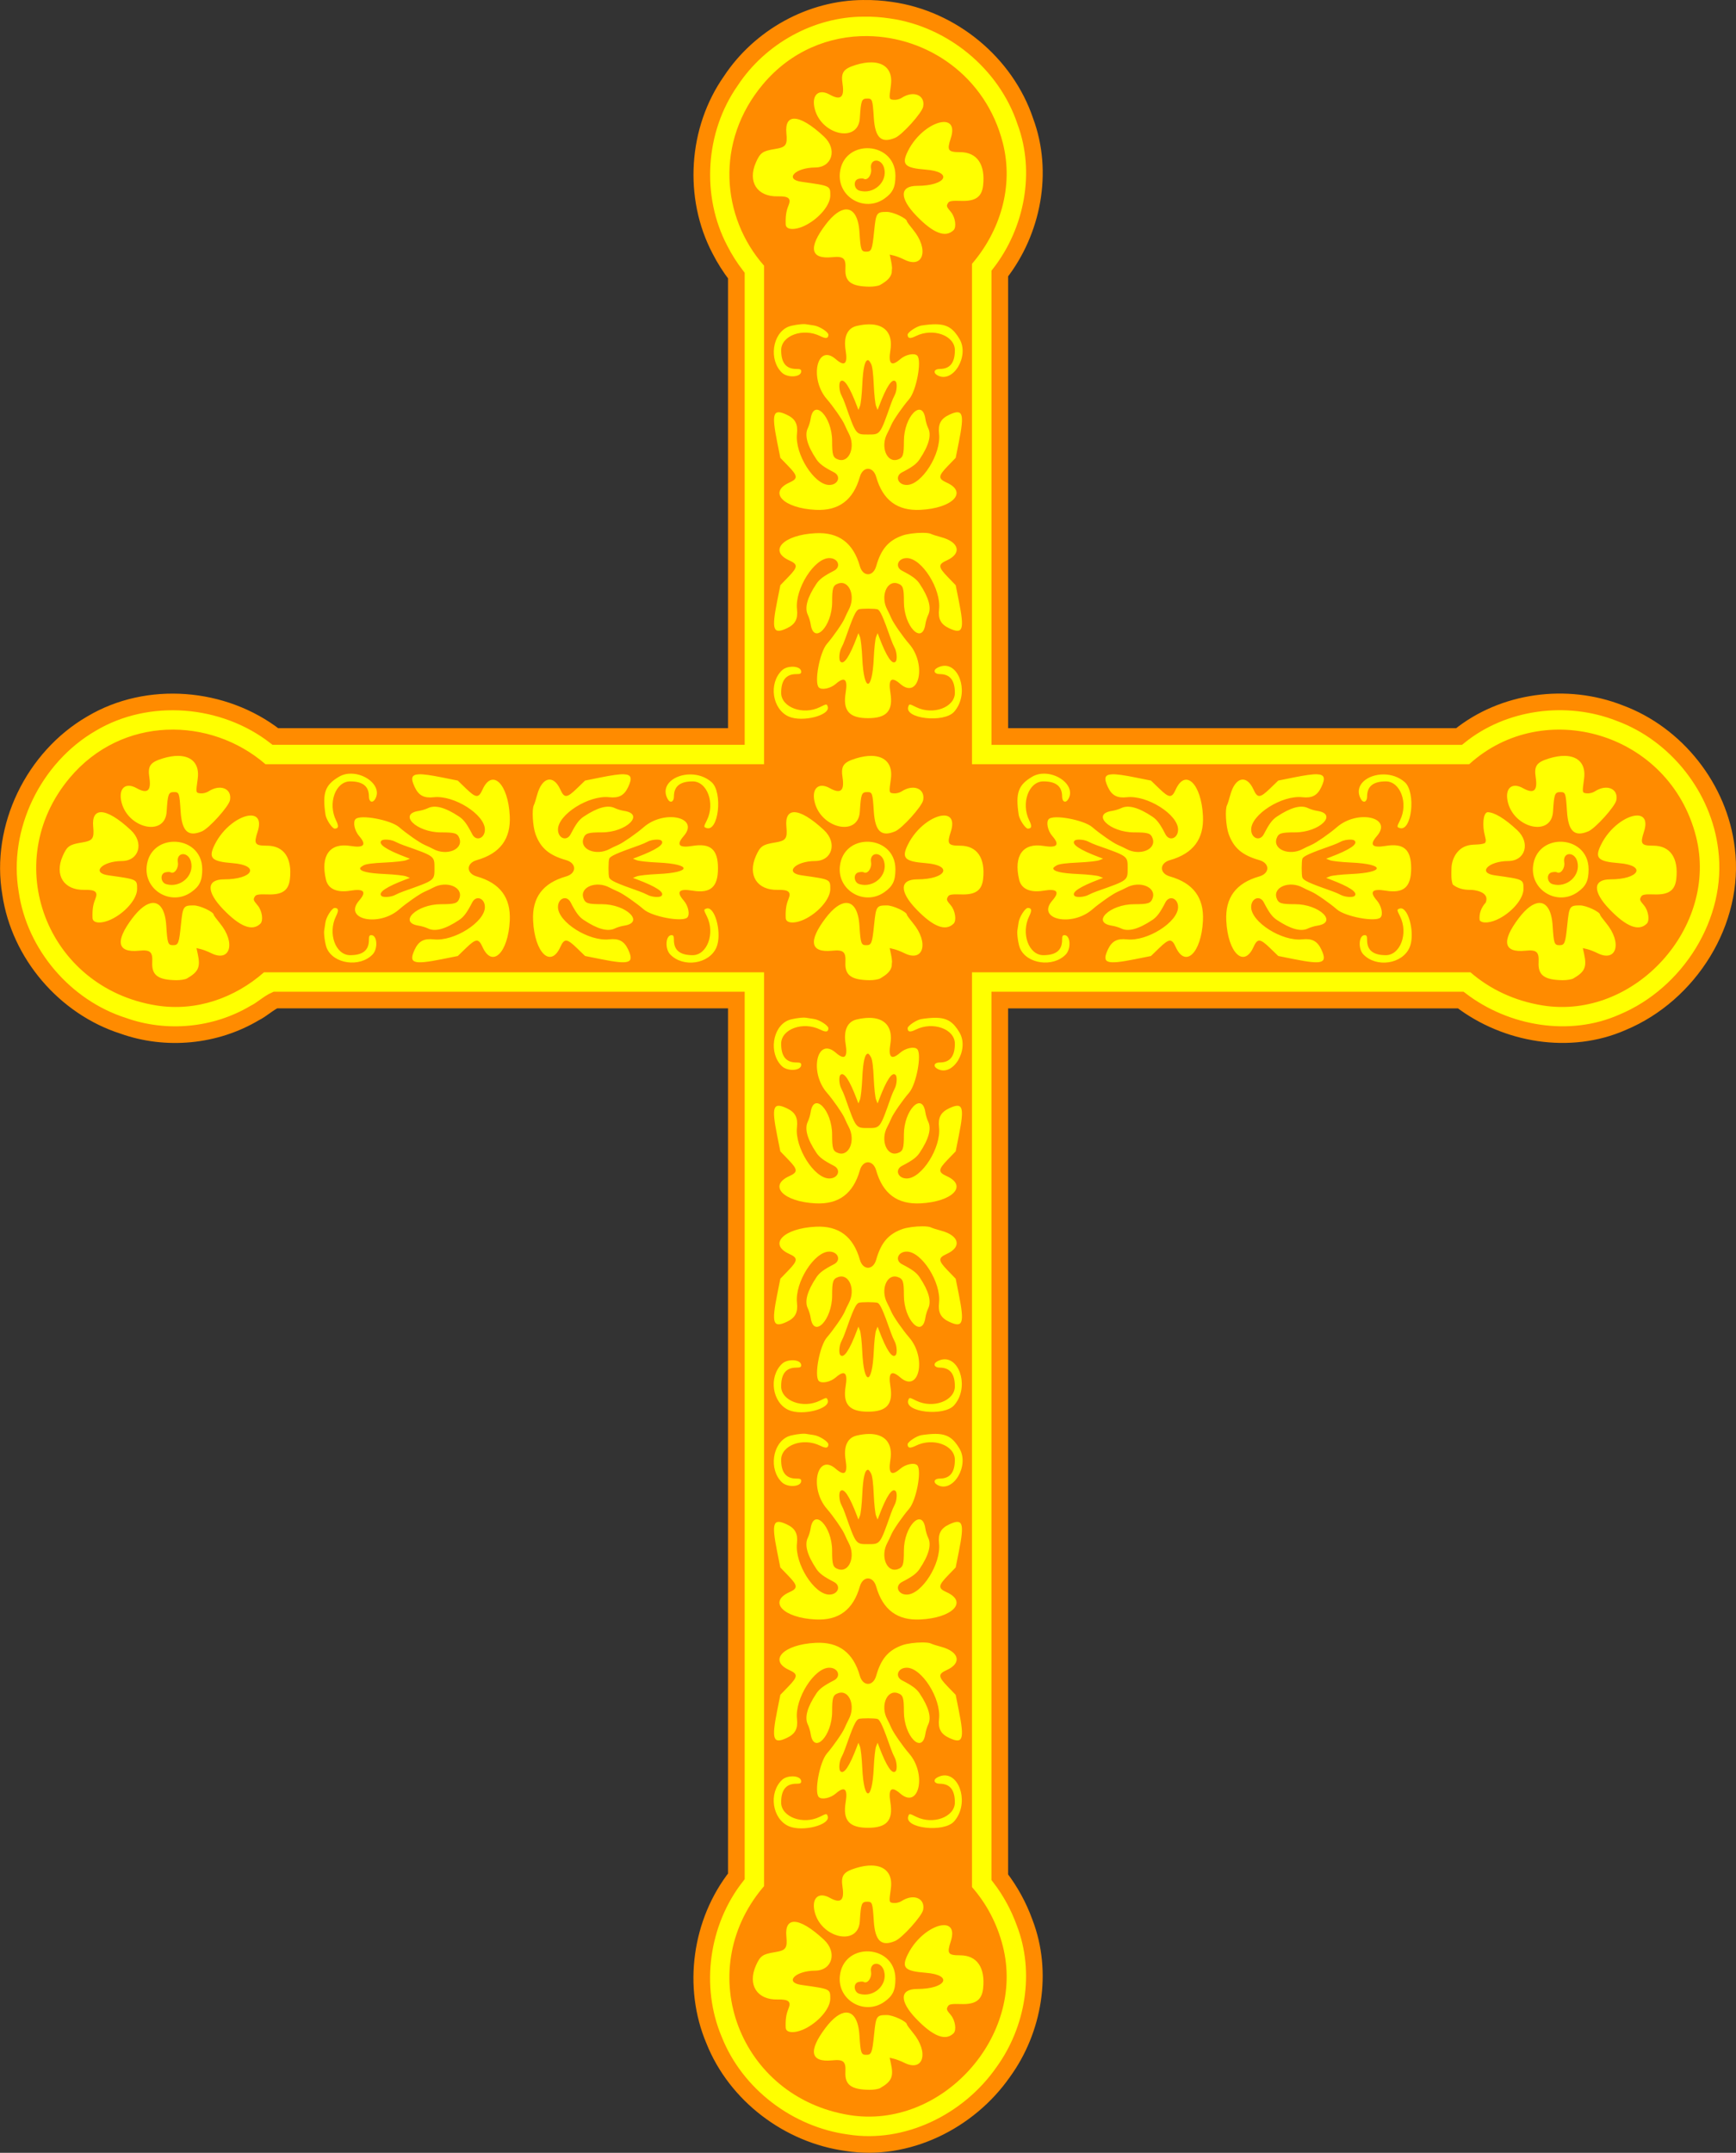 <?xml version="1.0" encoding="UTF-8"?>
<svg width="353.39mm" height="438.03mm" version="1.1" viewBox="0 0 1252.2 1552.1" xmlns="http://www.w3.org/2000/svg">
<rect x="0" y="0" width="1252.2" height="1552.1" fill="#333333" stroke="none"/>
<g transform="translate(-653.89 -303.51)">
<path d="m1277 309.51c-38.125 0.03-75.045 20.557-95.958 52.31-24.681 35.111-27.845 83.721-7.851 121.7 3.353 6.584 7.342 12.84 11.848 18.694v332.28h-332.51c-37.208-28.939-92-33.542-132.72-9.25-41.659 24.143-66.493 74.736-58.31 122.46 6.461 43.691 39.195 81.891 81.217 95.334 31.001 11.042 66.552 7.677 94.842-9.152 5.282-2.583 9.802-7.123 14.959-9.389h332.52v631.77c-25.84 32.878-32.388 79.618-16.04 118.18 15.697 39.44 53.76 68.166 95.651 73.866 43.405 6.893 88.023-15.341 112.78-50.824 22.26-30.568 29.256-72.19 15.562-107.77-4.249-11.78-10.309-22.913-17.954-32.835v-632.38h332.49c32.637 24.899 78.714 32.837 116.76 16.01 48.04-20.024 81.591-72.739 74.958-125.04-5.145-43.546-35.959-82.726-77.124-97.881-38.053-14.946-83.863-8.978-115.81 16.913h-331.26v-333.77c23.749-30.55 32.042-73.156 18.404-109.77-14.053-42.047-53.066-73.965-96.873-80.111-6.473-0.975-13.024-1.427-19.57-1.348z" fill="#ff0" stroke="#ff8b00" stroke-width="12"/>
<path d="m1279.7 329.51c-27.512-0.334-55.279 10.657-75.566 34.855-34.492 41.141-30.016 95.667 0.875 130.68v359.46h-359.59c-39.708-34.446-103.48-35.233-141.29 9.863-51.103 60.956-16.682 151.31 62.486 164.02 28.9 4.64 56.799-5.527 77.691-23.883h360.7v658.86c-0.29 0.338-0.588 0.663-0.875 1.006-51.103 60.956-16.682 151.31 62.486 164.02 66.245 10.637 127.23-56.511 110.63-121.8-4.249-16.709-12.068-30.984-22.238-42.553v-659.53h359.55c13.834 11.97 31.422 20.569 52.06 23.883 66.245 10.637 127.23-56.511 110.63-121.8-19.06-74.951-109.78-101.12-163.64-52.078h-358.6v-360.82c20.128-23.443 30.277-55.491 22.238-87.104-12.327-48.474-54.627-76.55-97.547-77.07zm2.85 18.949c9.966 0.129 15.411 6.103 13.955 16.545-1.415 10.144-1.425 10.087 1.963 10.475 1.711 0.196 4.317-0.435 5.793-1.4 8.499-5.561 17.104-2.069 15.531 6.303-0.845 4.496-15.127 20.367-20.254 22.506-9.988 4.168-14.428-0.014-15.357-14.469-0.851-13.237-1.059-13.848-4.752-13.848-4.04 0-4.542 1.331-5.326 14.127-1.145 18.684-29.097 11.815-32.832-8.068-1.708-9.091 3.441-13.2 11.146-8.898 7.812 4.361 10.696 1.963 9.219-7.66-1.28-8.337 0.548-10.97 9.529-13.74 4.238-1.307 8.063-1.914 11.385-1.871zm-55.777 40.602c4.769-0.033 12.244 4.306 21.488 12.93 9.745 9.09 5.953 22.211-6.438 22.275-14.37 0.075-22.408 8.532-9.791 10.301 20.984 2.942 20.727 2.819 20.756 9.855 0.027 6.608-7.445 15.872-16.977 21.045-7.727 4.194-15.01 4.14-15.174-0.111-0.222-5.75 0.333-9.667 1.91-13.451 2.23-5.352 0.334-7.031-7.729-6.846-14.858 0.342-21.827-10.555-15.658-24.484 3.096-6.992 4.805-8.199 13.631-9.631 8.077-1.31 9.133-2.773 8.315-11.521-0.645-6.898 1.458-10.332 5.666-10.361zm107.71 2.4c5.067-0.143 7.929 3.42 5.213 11.715-2.872 8.77-2.026 10.027 6.742 10.027 12.209 0 18.293 8.833 16.574 24.062-0.933 8.27-5.546 11.451-16.057 11.074-6.126-0.219-8.325 0.101-9.101 1.326-1.483 2.341-1.368 2.734 1.957 6.68 3.121 3.704 4.178 10.832 1.936 13.055-5.807 5.756-14.705 2.322-26.934-10.398-12.259-12.753-12.003-21.518 0.629-21.518 21.059 0 26.383-10.126 6.152-11.701-15.156-1.18-17.578-3.647-12.918-13.16 6.285-12.828 18.4-20.953 25.807-21.162zm-55.496 18.891c10.275-0.249 20.785 6.58 20.785 19.879 0 8.273-1.924 12.255-7.973 16.494-14.461 10.136-34.047-1.32-32.078-18.764 1.316-11.66 10.199-17.39 19.266-17.609zm6.719 8.945c-2.259 0.122-4.117 2.116-3.516 5.873 0.696 4.343-2.635 8.854-5.316 7.199-0.543-0.335-2.234-0.298-3.756 0.084-3.933 0.986-3.425 7.318 0.682 8.5 10.342 2.976 20.498-6.308 17.824-16.293-1-3.735-3.659-5.485-5.918-5.363zm-21.592 35.189c5.321-0.193 9.013 5.352 9.715 16.336 0.831 13.003 1.224 14.125 4.945 14.125 3.76 0 4.278-1.352 5.641-14.736 1.36-13.356 1.73-13.919 9.164-13.945 4.498-0.016 14.48 4.643 14.48 6.762 0 0.389 1.979 3.098 4.395 6.018 11.725 14.17 7.58 28.561-6.236 21.646-2.329-1.165-5.661-2.463-7.406-2.883l-3.172-0.762 0.902 4.193c0.452 2.099 0.721 3.884 0.795 5.463-0.14 1.143-0.195 2.305-0.25 3.467-0.777 3.473-3.282 5.84-8.274 8.746-1.266 0.737-4.789 1.307-7.828 1.266-13.162-0.176-17.764-3.621-17.27-12.934 0.402-7.559-1.414-9.133-9.59-8.31-15.691 1.579-17.378-6.758-4.746-23.449 5.472-7.23 10.596-10.852 14.734-11.002zm-29.836 82.68c0.435 0.014 0.803 0.05 1.084 0.111 0.737 0.16 3.264 0.55 5.617 0.865 3.884 0.521 10.484 4.746 10.44 6.682-0.064 2.767-1.733 3.041-5.92 0.973-12.384-6.116-28.142-0.408-28.142 10.193 0 9.118 3.549 13.512 10.92 13.512 2.897 0 3.514 0.314 3.514 1.787 0 4.232-9.742 4.859-13.887 0.895-9.561-9.146-6.964-28.188 4.512-33.07 2.486-1.058 8.816-2.044 11.863-1.947zm94.391 0.121c8.557 0.039 12.904 3.08 17.357 10.658 7.283 12.392-4.765 32.237-15.891 26.174-3.42-1.864-2.469-4.617 1.596-4.617 7.371 0 10.922-4.393 10.922-13.512 0-10.602-15.76-16.309-28.144-10.193-4.187 2.068-5.854 1.795-5.918-0.973-0.041-1.758 6.486-6.107 9.957-6.633 3.948-0.598 7.269-0.917 10.121-0.904zm-47.977 0.047c11.573-0.083 17.431 6.702 15.438 18.805-1.613 9.791 0.731 11.875 7.107 6.318 3.847-3.353 10.197-4.679 12.27-2.562 3.455 3.528-0.628 25.394-5.865 31.408-4.457 5.119-11.174 14.759-12.68 18.199-0.985 2.25-2.345 5.113-3.023 6.363-5.238 9.652-0.382 21.751 7.594 18.92 3.768-1.337 4.365-3.166 4.365-13.346 0-17.565 13.212-31.193 15.486-15.975 0.303 2.029 1.212 5.035 2.018 6.68 2.495 5.092 0.457 12.542-6.135 22.426-2.253 3.378-5.227 5.591-12.709 9.457-5.376 2.778-3.021 9.111 3.389 9.111 10.832 0 24.921-22.299 23.301-36.879-0.786-7.071 1.27-10.911 7.365-13.752 9.853-4.593 11.076-1.152 6.941 19.533l-2.311 11.553-5.82 6.027c-6.848 7.092-6.956 8.984-0.682 11.811 15.453 6.96 4.317 18.499-18.969 19.656-16.621 0.826-27.108-7.002-31.885-23.801-2.199-7.732-9.567-7.732-11.766 0-4.777 16.799-15.264 24.627-31.885 23.801-23.286-1.157-34.422-12.696-18.969-19.656 6.275-2.826 6.166-4.718-0.682-11.811l-5.82-6.027-2.311-11.553c-4.135-20.685-2.912-24.126 6.941-19.533 6.095 2.841 8.151 6.681 7.365 13.752-1.62 14.58 12.469 36.879 23.301 36.879 6.409 0 8.765-6.333 3.389-9.111-7.482-3.866-10.456-6.079-12.709-9.457-6.592-9.884-8.63-17.334-6.135-22.426 0.806-1.645 1.714-4.65 2.018-6.68 2.275-15.218 15.486-1.591 15.486 15.975 0 10.18 0.597 12.008 4.365 13.346 7.976 2.831 12.832-9.268 7.594-18.92-0.678-1.25-2.039-4.113-3.023-6.363-1.505-3.44-8.222-13.08-12.68-18.199-12.918-14.836-7.182-40.684 6.402-28.846 6.377 5.557 8.72 3.473 7.107-6.318-1.604-9.74 1.23-16.049 7.916-17.631 3.253-0.77 6.228-1.155 8.898-1.174zm-0.688 25.805c-2.26 0-3.6 5.792-4.144 17.92-0.309 6.894-1.06 13.762-1.67 15.262l-1.109 2.727-1.031-2.727c-5.442-14.376-9.461-20.358-11.965-17.809-1.297 1.321-0.867 7.062 0.75 10.006 0.709 1.291 1.864 3.984 2.568 5.984 7.979 22.656 7.693 22.273 16.602 22.273 8.908 0 8.623 0.383 16.602-22.273 0.704-2 1.859-4.693 2.568-5.984 1.617-2.944 2.047-8.685 0.75-10.006-2.504-2.55-6.523 3.433-11.965 17.809l-1.031 2.727-1.109-2.727c-0.61-1.5-1.361-8.367-1.67-15.262-0.382-8.504-1.002-13.402-1.93-15.229-0.752-1.481-1.749-2.691-2.215-2.691zm39.164 124.49c2.898-3e-3 5.31 0.262 6.371 0.846 0.737 0.405 3.975 1.44 7.195 2.299 13.14 3.506 15.117 11.795 4.006 16.799-6.275 2.826-6.166 4.718 0.682 11.811l5.82 6.027 2.311 11.553c4.135 20.686 2.911 24.126-6.941 19.533-6.095-2.841-8.151-6.681-7.365-13.752 1.62-14.58-12.469-36.879-23.301-36.879-6.409 0-8.765 6.333-3.389 9.111 7.482 3.866 10.456 6.079 12.709 9.457 6.592 9.884 8.63 17.334 6.135 22.426-0.806 1.645-1.714 4.65-2.018 6.68-2.275 15.218-15.486 1.591-15.486-15.975 0-10.18-0.597-12.008-4.365-13.346-7.976-2.831-12.832 9.268-7.594 18.92 0.678 1.25 2.039 4.113 3.023 6.363 1.505 3.44 8.222 13.082 12.68 18.201 12.918 14.836 7.18 40.682-6.404 28.844-6.377-5.557-8.72-3.473-7.107 6.318 2.15 13.055-2.541 18.412-16.125 18.412s-18.277-5.357-16.127-18.412c1.613-9.791-0.731-11.875-7.107-6.318-3.847 3.353-10.195 4.679-12.268 2.562-3.454-3.528 0.628-25.392 5.865-31.406 4.457-5.119 11.174-14.761 12.68-18.201 0.985-2.25 2.345-5.113 3.023-6.363 5.238-9.652 0.382-21.751-7.594-18.92-3.768 1.337-4.365 3.166-4.365 13.346 0 17.565-13.211 31.193-15.486 15.975-0.303-2.029-1.212-5.035-2.018-6.68-2.495-5.092-0.457-12.542 6.135-22.426 2.253-3.379 5.227-5.591 12.709-9.457 5.376-2.778 3.021-9.111-3.389-9.111-10.832 0-24.921 22.299-23.301 36.879 0.786 7.071-1.27 10.911-7.365 13.752-9.853 4.593-11.076 1.152-6.941-19.533l2.311-11.553 5.82-6.027c6.848-7.092 6.957-8.985 0.682-11.811-15.453-6.96-4.317-18.499 18.969-19.656 16.621-0.826 27.108 7.002 31.885 23.801 2.199 7.732 9.567 7.732 11.766 0 3.492-12.282 8.72-18.43 18.762-22.062 3.512-1.27 9.69-2.021 14.52-2.025zm-39.004 54.686c-2.981-0.01-5.967 0.149-6.816 0.48-2.171 0.848-4.019 4.88-9.945 21.707-0.704 2-1.859 4.693-2.568 5.984-1.617 2.944-2.047 8.685-0.75 10.006 2.504 2.55 6.523-3.433 11.965-17.809l1.031-2.727 1.109 2.727c0.61 1.5 1.361 8.367 1.67 15.262 1.109 24.706 7.181 24.706 8.289 0 0.309-6.894 1.06-13.762 1.67-15.262l1.109-2.727 1.031 2.727c5.442 14.376 9.461 20.358 11.965 17.809 1.297-1.321 0.867-7.062-0.75-10.006-0.709-1.291-1.864-3.984-2.568-5.984-5.694-16.17-7.807-20.903-9.664-21.664-0.823-0.337-3.797-0.514-6.777-0.523zm54.992 41.18c11.487-0.227 17.704 20.912 6.981 33.133-7.336 8.36-36.371 5.026-33.047-3.795 0.722-1.917 0.792-1.91 5.676 0.502 12.127 5.99 27.887 0.157 27.887-10.32 0-9.118-3.551-13.512-10.922-13.512-3.963 0-5.045-2.737-1.785-4.514 1.822-0.993 3.57-1.462 5.211-1.494zm-109.88 0.686c3.431-0.065 6.514 1.18 6.514 3.549 0 1.458-0.625 1.773-3.514 1.773-7.371 0-10.92 4.393-10.92 13.512 0 10.478 15.758 16.31 27.885 10.32 4.883-2.412 4.956-2.418 5.678-0.502 2.372 6.294-18.165 11.631-28.057 7.291-11.955-5.245-14.724-23.962-4.932-33.328 1.8-1.722 4.677-2.565 7.346-2.615zm-442.73 64.279c9.966 0.129 15.411 6.103 13.955 16.545-1.415 10.144-1.425 10.087 1.963 10.475 1.711 0.196 4.317-0.435 5.793-1.4 8.499-5.561 17.104-2.069 15.531 6.303-0.845 4.496-15.127 20.367-20.254 22.506-9.988 4.168-14.428-0.014-15.357-14.469-0.851-13.237-1.059-13.848-4.752-13.848-4.04 0-4.542 1.331-5.326 14.127-1.145 18.684-29.097 11.815-32.832-8.068-1.708-9.091 3.441-13.2 11.146-8.898 7.812 4.361 10.698 1.963 9.221-7.66-1.28-8.337 0.546-10.97 9.527-13.74 4.238-1.307 8.063-1.914 11.385-1.871zm500 0c9.966 0.129 15.411 6.103 13.955 16.545-1.415 10.144-1.425 10.087 1.963 10.475 1.711 0.196 4.317-0.435 5.793-1.4 8.499-5.561 17.104-2.069 15.531 6.303-0.845 4.496-15.127 20.367-20.254 22.506-9.988 4.168-14.428-0.014-15.357-14.469-0.851-13.237-1.059-13.848-4.752-13.848-4.04 0-4.542 1.331-5.326 14.127-1.145 18.684-29.097 11.815-32.832-8.068-1.708-9.091 3.441-13.2 11.146-8.898 7.812 4.361 10.696 1.963 9.219-7.66-1.28-8.337 0.548-10.97 9.529-13.74 4.238-1.307 8.063-1.914 11.385-1.871zm500 0c9.966 0.129 15.411 6.103 13.955 16.545-1.415 10.144-1.425 10.087 1.963 10.475 1.711 0.196 4.317-0.435 5.793-1.4 8.499-5.561 17.104-2.069 15.531 6.303-0.845 4.496-15.127 20.367-20.254 22.506-9.988 4.168-14.428-0.014-15.357-14.469-0.851-13.237-1.059-13.848-4.752-13.848-4.04 0-4.542 1.331-5.326 14.127-1.145 18.684-29.097 11.815-32.832-8.068-1.708-9.091 3.441-13.2 11.146-8.898 7.812 4.361 10.696 1.963 9.219-7.66-1.28-8.337 0.548-10.97 9.529-13.74 4.239-1.307 8.063-1.914 11.385-1.871zm-875.24 12.805c10.981 0.16 22.057 9.415 17.32 18.107-1.864 3.42-4.617 2.467-4.617-1.598 0-7.371-4.393-10.92-13.512-10.92-10.602 0-16.309 15.76-10.193 28.145 2.068 4.187 1.795 5.854-0.973 5.918-1.758 0.041-6.107-6.486-6.633-9.957-2.39-15.793-0.35-21.54 9.754-27.479 2.711-1.593 5.779-2.262 8.854-2.217zm500 0c10.981 0.16 22.057 9.415 17.32 18.107-1.864 3.42-4.617 2.467-4.617-1.598 0-7.371-4.393-10.92-13.512-10.92-10.602 0-16.309 15.76-10.193 28.145 2.068 4.187 1.793 5.854-0.975 5.918-1.758 0.041-6.106-6.486-6.631-9.957-2.39-15.793-0.35-21.54 9.754-27.479 2.711-1.593 5.779-2.262 8.854-2.217zm-451.24 0.471c3.392-0.129 8.723 0.668 16.48 2.219l11.553 2.311 6.029 5.82c7.092 6.848 8.985 6.956 11.811 0.682 6.96-15.453 18.499-4.317 19.656 18.969 0.826 16.621-7.002 27.108-23.801 31.885-7.732 2.199-7.732 9.567 0 11.766 16.799 4.777 24.627 15.263 23.801 31.885-1.157 23.286-12.696 34.422-19.656 18.969-2.826-6.275-4.718-6.166-11.811 0.682l-6.029 5.82-11.553 2.311c-20.685 4.135-24.124 2.912-19.531-6.941 2.841-6.095 6.681-8.151 13.752-7.365 14.58 1.62 36.879-12.469 36.879-23.301 0-6.409-6.333-8.765-9.111-3.389-3.866 7.482-6.079 10.456-9.457 12.709-9.884 6.592-17.334 8.63-22.426 6.135-1.645-0.806-4.65-1.714-6.68-2.018-15.219-2.275-1.591-15.486 15.975-15.486 10.18 0 12.008-0.597 13.346-4.365 2.831-7.976-9.268-12.832-18.92-7.594-1.25 0.678-4.113 2.039-6.363 3.023-3.44 1.505-13.082 8.222-18.201 12.68-14.836 12.918-40.682 7.182-28.844-6.402 5.557-6.377 3.473-8.72-6.318-7.107-9.74 1.604-16.049-1.23-17.631-7.916-4.104-17.35 2.735-26.789 17.631-24.336 9.791 1.613 11.875-0.731 6.318-7.107-3.353-3.847-4.679-10.197-2.562-12.27 3.528-3.455 25.392 0.628 31.406 5.865 5.119 4.457 14.761 11.174 18.201 12.68 2.25 0.985 5.113 2.345 6.363 3.023 9.652 5.238 21.751 0.382 18.92-7.594-1.337-3.768-3.166-4.365-13.346-4.365-17.565 0-31.193-13.211-15.975-15.486 2.029-0.303 5.035-1.212 6.68-2.018 5.092-2.495 12.542-0.457 22.426 6.135 3.378 2.253 5.591 5.227 9.457 12.709 2.778 5.376 9.111 3.021 9.111-3.389 0-10.832-22.299-24.921-36.879-23.301-7.071 0.786-10.911-1.27-13.752-7.365-2.87-6.158-2.603-8.946 3.051-9.16zm147.89 0c5.654 0.215 5.921 3.002 3.051 9.16-2.841 6.095-6.681 8.151-13.752 7.365-14.58-1.62-36.879 12.469-36.879 23.301 0 6.409 6.333 8.765 9.111 3.389 3.866-7.482 6.079-10.456 9.457-12.709 9.884-6.592 17.334-8.63 22.426-6.135 1.645 0.806 4.65 1.714 6.68 2.018 15.218 2.275 1.591 15.486-15.975 15.486-10.18 0-12.008 0.597-13.346 4.365-2.831 7.976 9.268 12.832 18.92 7.594 1.25-0.678 4.113-2.039 6.363-3.023 3.44-1.505 13.08-8.222 18.199-12.68 14.836-12.918 40.684-7.18 28.846 6.404-5.557 6.377-3.473 8.72 6.318 7.107 13.055-2.15 18.412 2.541 18.412 16.125s-5.357 18.277-18.412 16.127c-9.791-1.613-11.875 0.731-6.318 7.107 3.353 3.847 4.679 10.195 2.562 12.268-3.528 3.455-25.394-0.628-31.408-5.865-5.119-4.457-14.759-11.174-18.199-12.68-2.25-0.985-5.113-2.345-6.363-3.023-9.652-5.238-21.751-0.382-18.92 7.594 1.337 3.768 3.166 4.365 13.346 4.365 17.565 0 31.193 13.211 15.975 15.486-2.029 0.303-5.035 1.212-6.68 2.018-5.092 2.495-12.542 0.457-22.426-6.135-3.379-2.253-5.591-5.227-9.457-12.709-2.778-5.376-9.111-3.021-9.111 3.389 0 10.832 22.299 24.921 36.879 23.301 7.071-0.786 10.911 1.27 13.752 7.365 4.593 9.853 1.152 11.076-19.533 6.941l-11.553-2.311-6.027-5.82c-7.092-6.848-8.985-6.956-11.811-0.682-6.96 15.453-18.499 4.317-19.656-18.969-0.826-16.621 7.002-27.108 23.801-31.885 7.732-2.199 7.732-9.567 0-11.766-12.282-3.492-18.43-8.72-22.062-18.762-2.033-5.619-2.736-18.061-1.18-20.891 0.405-0.737 1.44-3.975 2.299-7.195 3.506-13.14 11.795-15.117 16.799-4.006 2.826 6.275 4.718 6.166 11.811-0.682l6.027-5.82 11.553-2.311c7.757-1.55 13.09-2.348 16.482-2.219zm352.11 0c3.392-0.129 8.723 0.668 16.48 2.219l11.553 2.311 6.029 5.82c7.092 6.848 8.985 6.956 11.811 0.682 6.96-15.453 18.499-4.317 19.656 18.969 0.826 16.621-7.004 27.108-23.803 31.885-7.732 2.199-7.732 9.567 0 11.766 16.799 4.777 24.629 15.263 23.803 31.885-1.157 23.286-12.696 34.422-19.656 18.969-2.826-6.275-4.718-6.166-11.811 0.682l-6.029 5.82-11.553 2.311c-20.686 4.135-24.124 2.912-19.531-6.941 2.841-6.095 6.681-8.151 13.752-7.365 14.58 1.62 36.879-12.469 36.879-23.301 0-6.409-6.333-8.765-9.111-3.389-3.866 7.482-6.079 10.456-9.457 12.709-9.884 6.592-17.334 8.63-22.426 6.135-1.645-0.806-4.65-1.714-6.68-2.018-15.218-2.275-1.591-15.486 15.975-15.486 10.18 0 12.008-0.597 13.346-4.365 2.831-7.976-9.268-12.832-18.92-7.594-1.25 0.678-4.113 2.039-6.363 3.023-3.44 1.505-13.082 8.222-18.201 12.68-14.836 12.918-40.682 7.182-28.844-6.402 5.557-6.377 3.473-8.72-6.318-7.107-9.74 1.604-16.049-1.23-17.631-7.916-4.104-17.35 2.735-26.789 17.631-24.336 9.791 1.613 11.875-0.731 6.318-7.107-3.353-3.847-4.679-10.197-2.562-12.27 3.528-3.455 25.392 0.628 31.406 5.865 5.119 4.457 14.761 11.174 18.201 12.68 2.25 0.985 5.113 2.345 6.363 3.023 9.652 5.238 21.751 0.382 18.92-7.594-1.337-3.768-3.166-4.365-13.346-4.365-17.565 0-31.193-13.211-15.975-15.486 2.029-0.303 5.035-1.212 6.68-2.018 5.092-2.495 12.542-0.457 22.426 6.135 3.378 2.253 5.591 5.227 9.457 12.709 2.778 5.376 9.111 3.021 9.111-3.389 0-10.832-22.299-24.921-36.879-23.301-7.071 0.786-10.911-1.27-13.752-7.365-2.87-6.158-2.603-8.946 3.051-9.16zm147.89 0c5.654 0.215 5.921 3.002 3.051 9.16-2.841 6.095-6.681 8.151-13.752 7.365-14.58-1.62-36.879 12.469-36.879 23.301 0 6.409 6.333 8.765 9.111 3.389 3.866-7.482 6.079-10.456 9.457-12.709 9.884-6.592 17.334-8.63 22.426-6.135 1.645 0.806 4.65 1.714 6.68 2.018 15.218 2.275 1.591 15.486-15.975 15.486-10.18 0-12.008 0.597-13.346 4.365-2.831 7.976 9.268 12.832 18.92 7.594 1.25-0.678 4.113-2.039 6.363-3.023 3.44-1.505 13.08-8.222 18.199-12.68 14.836-12.918 40.684-7.18 28.846 6.404-5.557 6.377-3.473 8.72 6.318 7.107 13.055-2.15 18.412 2.541 18.412 16.125s-5.357 18.277-18.412 16.127c-9.791-1.613-11.875 0.731-6.318 7.107 3.353 3.847 4.679 10.195 2.562 12.268-3.528 3.455-25.394-0.628-31.408-5.865-5.119-4.457-14.759-11.174-18.199-12.68-2.25-0.985-5.113-2.345-6.363-3.023-9.652-5.238-21.751-0.382-18.92 7.594 1.337 3.768 3.166 4.365 13.346 4.365 17.565 0 31.193 13.211 15.975 15.486-2.029 0.303-5.035 1.212-6.68 2.018-5.092 2.495-12.542 0.457-22.426-6.135-3.379-2.253-5.591-5.227-9.457-12.709-2.778-5.376-9.111-3.021-9.111 3.389 0 10.832 22.299 24.921 36.879 23.301 7.071-0.786 10.911 1.27 13.752 7.365 4.593 9.853 1.152 11.076-19.533 6.941l-11.553-2.311-6.027-5.82c-7.092-6.848-8.985-6.956-11.811-0.682-6.96 15.453-18.499 4.317-19.656-18.969-0.826-16.621 7.002-27.108 23.801-31.885 7.732-2.199 7.732-9.567 0-11.766-12.282-3.492-18.43-8.72-22.062-18.762-2.033-5.619-2.736-18.061-1.18-20.891 0.405-0.737 1.44-3.975 2.299-7.195 3.506-13.14 11.795-15.117 16.799-4.006 2.826 6.275 4.718 6.166 11.811-0.682l6.027-5.82 11.553-2.311c7.757-1.55 13.09-2.348 16.482-2.219zm-451.95 0.096c5.26 0.04 10.762 1.709 15.127 5.539 8.36 7.336 5.026 36.371-3.795 33.047-1.917-0.722-1.91-0.794 0.502-5.678 5.99-12.127 0.158-27.885-10.32-27.885-9.118 0-13.512 3.549-13.512 10.92 0 3.963-2.737 5.047-4.514 1.787-5.461-10.021 4.94-17.819 16.512-17.73zm500 0c5.26 0.04 10.762 1.709 15.127 5.539 8.36 7.336 5.026 36.371-3.795 33.047-1.917-0.722-1.91-0.794 0.502-5.678 5.99-12.127 0.158-27.885-10.32-27.885-9.118 0-13.512 3.549-13.512 10.92 0 3.963-2.737 5.047-4.514 1.787-5.461-10.021 4.94-17.819 16.512-17.73zm-925.23 27.23c4.769-0.033 12.244 4.306 21.488 12.93 9.745 9.09 5.953 22.211-6.438 22.275-14.37 0.075-22.408 8.532-9.791 10.301 20.984 2.942 20.727 2.819 20.756 9.855 0.027 6.608-7.445 15.872-16.977 21.045-7.727 4.194-15.01 4.14-15.174-0.111-0.222-5.75 0.333-9.667 1.91-13.451 2.23-5.352 0.334-7.031-7.729-6.846-14.859 0.342-21.827-10.555-15.658-24.484 3.096-6.992 4.805-8.199 13.631-9.631 8.077-1.31 9.133-2.773 8.315-11.521-0.645-6.898 1.458-10.332 5.666-10.361zm500 0c4.769-0.033 12.244 4.306 21.488 12.93 9.745 9.09 5.953 22.211-6.438 22.275-14.37 0.075-22.408 8.532-9.791 10.301 20.984 2.942 20.727 2.819 20.756 9.855 0.027 6.608-7.445 15.872-16.977 21.045-7.727 4.194-15.01 4.14-15.174-0.111-0.222-5.75 0.333-9.667 1.91-13.451 2.23-5.352 0.334-7.031-7.729-6.846-14.858 0.342-21.827-10.555-15.658-24.484 3.096-6.992 4.805-8.199 13.631-9.631 8.077-1.31 9.133-2.773 8.315-11.521-0.645-6.898 1.458-10.332 5.666-10.361zm500.03 2e-3c4.77-0.016 12.231 4.322 21.457 12.928 9.745 9.09 5.955 22.211-6.436 22.275-14.37 0.075-22.408 8.532-9.791 10.301 20.984 2.942 20.727 2.819 20.756 9.855 0.027 6.608-7.445 15.872-16.977 21.045-6.551 3.556-12.766 4.046-14.611 1.525-0.659-4.625 1.201-9.387 4.367-12.773 3.232-8.133-9.078-9.168-10.748-9.16-5.556 0.128-10.007-1.317-13.082-3.902-1.173-3.502-1.005-7.546-0.893-11.162-0.014-6.969 3.906-14.415 10.836-16.629 4.238-1.5 8.96-0.403 13.158-1.939 1.491-1.427 0.399-3.777 0.1-5.504-1.889-6.998-1.394-16.153 1.863-16.859zm-892.32 2.398c5.067-0.143 7.93 3.42 5.213 11.715-2.872 8.77-2.026 10.027 6.742 10.027 12.209 0 18.293 8.833 16.574 24.062-0.933 8.27-5.546 11.451-16.057 11.074-6.126-0.219-8.326 0.101-9.102 1.326-1.483 2.341-1.368 2.734 1.957 6.68 3.121 3.704 4.178 10.832 1.936 13.055-5.807 5.756-14.705 2.322-26.934-10.398-12.259-12.753-12.003-21.518 0.629-21.518 21.059 0 26.383-10.126 6.152-11.701-15.156-1.18-17.578-3.647-12.918-13.16 6.284-12.828 18.4-20.953 25.807-21.162zm500 0c5.067-0.143 7.929 3.42 5.213 11.715-2.872 8.77-2.026 10.027 6.742 10.027 12.209 0 18.293 8.833 16.574 24.062-0.933 8.27-5.546 11.451-16.057 11.074-6.126-0.219-8.325 0.101-9.101 1.326-1.483 2.341-1.368 2.734 1.957 6.68 3.121 3.704 4.178 10.832 1.936 13.055-5.807 5.756-14.705 2.322-26.934-10.398-12.259-12.753-12.003-21.518 0.629-21.518 21.059 0 26.383-10.126 6.152-11.701-15.156-1.18-17.578-3.647-12.918-13.16 6.285-12.828 18.4-20.953 25.807-21.162zm500 0c5.067-0.143 7.93 3.42 5.213 11.715-2.872 8.77-2.026 10.027 6.742 10.027 12.209 0 18.293 8.833 16.574 24.062-0.933 8.27-5.546 11.451-16.057 11.074-6.126-0.219-8.326 0.101-9.102 1.326-1.483 2.341-1.368 2.734 1.957 6.68 3.121 3.704 4.178 10.832 1.936 13.055-5.807 5.756-14.705 2.322-26.934-10.398-12.259-12.753-12.003-21.518 0.629-21.518 21.059 0 26.383-10.126 6.152-11.701-15.156-1.18-17.578-3.647-12.918-13.16 6.284-12.828 18.4-20.953 25.807-21.162zm-902.5 17.361c-1.358 0.029-2.475 0.273-2.971 0.76-2.55 2.504 3.433 6.523 17.809 11.965l2.727 1.031-2.727 1.109c-1.5 0.61-8.367 1.361-15.262 1.67-8.504 0.382-13.402 1.002-15.229 1.93-1.481 0.752-2.691 1.749-2.691 2.215 0 2.26 5.792 3.6 17.92 4.144 6.894 0.309 13.762 1.06 15.262 1.67l2.727 1.109-2.727 1.031c-14.376 5.442-20.358 9.461-17.809 11.965 1.321 1.297 7.062 0.867 10.006-0.75 1.291-0.709 3.984-1.864 5.984-2.568 22.656-7.979 22.273-7.693 22.273-16.602 0-8.908 0.383-8.623-22.273-16.602-2-0.704-4.693-1.859-5.984-2.568-1.84-1.01-4.772-1.558-7.035-1.51zm196.04 0c-2.263-0.049-5.195 0.499-7.035 1.51-1.291 0.709-3.984 1.864-5.984 2.568-16.17 5.694-20.903 7.807-21.664 9.664-0.675 1.647-0.709 11.895-0.045 13.594 0.848 2.171 4.882 4.019 21.709 9.945 2 0.704 4.693 1.859 5.984 2.568 2.944 1.617 8.685 2.047 10.006 0.75 2.55-2.504-3.433-6.523-17.809-11.965l-2.727-1.031 2.727-1.109c1.5-0.61 8.367-1.361 15.262-1.67 24.706-1.109 24.706-7.181 0-8.289-6.894-0.309-13.762-1.06-15.262-1.67l-2.727-1.109 2.727-1.031c14.376-5.442 20.358-9.461 17.809-11.965-0.495-0.486-1.613-0.731-2.971-0.76zm303.96 0c-1.358 0.029-2.475 0.273-2.971 0.76-2.55 2.504 3.433 6.523 17.809 11.965l2.727 1.031-2.727 1.109c-1.5 0.61-8.367 1.361-15.262 1.67-8.504 0.382-13.402 1.002-15.229 1.93-1.481 0.752-2.691 1.749-2.691 2.215 0 2.26 5.792 3.6 17.92 4.144 6.894 0.309 13.762 1.06 15.262 1.67l2.727 1.109-2.727 1.031c-14.376 5.442-20.358 9.461-17.809 11.965 1.321 1.297 7.062 0.867 10.006-0.75 1.291-0.709 3.984-1.864 5.984-2.568 22.656-7.979 22.274-7.693 22.274-16.602 0-8.908 0.383-8.623-22.274-16.602-2-0.704-4.693-1.859-5.984-2.568-1.84-1.01-4.772-1.558-7.035-1.51zm196.04 0c-2.263-0.049-5.195 0.499-7.035 1.51-1.291 0.709-3.984 1.864-5.984 2.568-16.17 5.694-20.903 7.807-21.664 9.664-0.675 1.647-0.709 11.895-0.045 13.594 0.848 2.171 4.882 4.019 21.709 9.945 2 0.704 4.693 1.859 5.984 2.568 2.944 1.617 8.685 2.047 10.006 0.75 2.55-2.504-3.433-6.523-17.809-11.965l-2.727-1.031 2.727-1.109c1.5-0.61 8.367-1.361 15.262-1.67 24.706-1.109 24.706-7.181 0-8.289-6.894-0.309-13.762-1.06-15.262-1.67l-2.727-1.109 2.727-1.031c14.376-5.442 20.358-9.461 17.809-11.965-0.495-0.486-1.613-0.731-2.971-0.76zm-849.04 1.529c10.275-0.249 20.785 6.58 20.785 19.879 0 8.273-1.924 12.255-7.973 16.494-14.461 10.136-34.047-1.32-32.078-18.764 1.316-11.66 10.199-17.39 19.266-17.609zm500 0c10.275-0.249 20.785 6.58 20.785 19.879 0 8.273-1.924 12.255-7.973 16.494-14.461 10.136-34.047-1.32-32.078-18.764 1.316-11.66 10.199-17.39 19.266-17.609zm500 0c10.275-0.249 20.785 6.58 20.785 19.879 0 8.273-1.924 12.255-7.973 16.494-14.461 10.136-34.047-1.32-32.078-18.764 1.316-11.66 10.199-17.39 19.266-17.609zm-993.28 8.945c-2.259 0.122-4.117 2.116-3.516 5.873 0.696 4.343-2.635 8.854-5.316 7.199-0.543-0.335-2.234-0.298-3.756 0.084-3.933 0.986-3.425 7.318 0.682 8.5 10.342 2.976 20.498-6.308 17.824-16.293-1-3.735-3.659-5.485-5.918-5.363zm500 0c-2.259 0.122-4.117 2.116-3.516 5.873 0.696 4.343-2.635 8.854-5.316 7.199-0.543-0.335-2.234-0.298-3.756 0.084-3.933 0.986-3.425 7.318 0.682 8.5 10.342 2.976 20.498-6.308 17.824-16.293-1-3.735-3.659-5.485-5.918-5.363zm500 0c-2.259 0.122-4.117 2.116-3.516 5.873 0.696 4.343-2.635 8.854-5.316 7.199-0.543-0.335-2.234-0.298-3.756 0.084-3.933 0.986-3.425 7.318 0.682 8.5 10.342 2.976 20.498-6.308 17.824-16.293-1-3.735-3.659-5.485-5.918-5.363zm-1021.6 35.189c5.321-0.193 9.013 5.352 9.715 16.336 0.831 13.003 1.224 14.125 4.945 14.125 3.76 0 4.278-1.352 5.641-14.736 1.36-13.356 1.73-13.919 9.164-13.945 4.498-0.016 14.48 4.643 14.48 6.762 1e-3 0.389 1.98 3.098 4.396 6.018 11.725 14.17 7.578 28.561-6.238 21.646-2.329-1.165-5.661-2.463-7.406-2.883l-3.172-0.762 0.902 4.193c2.047 9.508 0.594 12.83-7.729 17.676-1.266 0.737-4.789 1.307-7.828 1.266-13.162-0.176-17.764-3.621-17.27-12.934 0.402-7.559-1.414-9.133-9.59-8.31-15.691 1.579-17.378-6.758-4.746-23.449 5.472-7.23 10.596-10.852 14.734-11.002zm500 0c5.321-0.193 9.013 5.352 9.715 16.336 0.831 13.003 1.224 14.125 4.945 14.125 3.76 0 4.278-1.352 5.641-14.736 1.36-13.356 1.73-13.919 9.164-13.945 4.498-0.016 14.48 4.643 14.48 6.762 0 0.389 1.979 3.098 4.395 6.018 11.725 14.17 7.58 28.561-6.236 21.646-2.329-1.165-5.661-2.463-7.406-2.883l-3.172-0.762 0.902 4.193c0.452 2.099 0.721 3.884 0.795 5.463-0.14 1.143-0.195 2.305-0.25 3.467-0.777 3.473-3.282 5.84-8.274 8.746-1.266 0.737-4.789 1.307-7.828 1.266-13.162-0.176-17.764-3.621-17.27-12.934 0.402-7.559-1.414-9.133-9.59-8.31-15.691 1.579-17.378-6.758-4.746-23.449 5.472-7.23 10.596-10.852 14.734-11.002zm500 0c5.321-0.193 9.013 5.352 9.715 16.336 0.831 13.003 1.224 14.125 4.945 14.125 3.76 0 4.278-1.352 5.641-14.736 1.36-13.356 1.73-13.919 9.164-13.945 4.498-0.016 14.481 4.643 14.481 6.762 0 0.389 1.978 3.098 4.394 6.018 11.725 14.17 7.58 28.561-6.236 21.646-2.329-1.165-5.662-2.463-7.406-2.883l-3.174-0.762 0.904 4.193c2.047 9.508 0.595 12.83-7.729 17.676-1.266 0.737-4.789 1.307-7.828 1.266-13.162-0.176-17.764-3.621-17.27-12.934 0.402-7.559-1.414-9.133-9.59-8.31-15.691 1.579-17.378-6.758-4.746-23.449 5.472-7.23 10.596-10.852 14.734-11.002zm-868.79 3.602c2.767 0.064 3.041 1.731 0.973 5.918-6.116 12.384-0.408 28.145 10.193 28.145 9.118 0 13.512-3.549 13.512-10.92 0-2.897 0.312-3.514 1.785-3.514 4.232 0 4.861 9.742 0.896 13.887-9.146 9.561-28.188 6.964-33.07-4.512-1.209-2.841-2.324-10.702-1.836-12.947 0.16-0.737 0.55-3.264 0.865-5.617 0.521-3.884 4.746-10.484 6.682-10.439zm500 0c2.767 0.064 3.042 1.731 0.975 5.918-6.116 12.384-0.408 28.145 10.193 28.145 9.118 0 13.512-3.549 13.512-10.92 0-2.897 0.312-3.514 1.785-3.514 4.232 0 4.861 9.742 0.896 13.887-9.146 9.561-28.188 6.964-33.07-4.512-1.209-2.841-2.324-10.702-1.836-12.947 0.16-0.737 0.55-3.264 0.865-5.617 0.521-3.884 4.744-10.484 6.68-10.439zm-230.82 0.314c5.757 0.338 10.194 18.969 6.125 28.242-5.246 11.955-23.962 14.724-33.328 4.932-3.935-4.114-3.278-13.859 0.934-13.859 1.458 0 1.773 0.625 1.773 3.514 0 7.371 4.393 10.92 13.512 10.92 10.478 0 16.31-15.758 10.32-27.885-2.412-4.883-2.418-4.955-0.502-5.678 0.393-0.148 0.782-0.208 1.166-0.186zm500 0c5.757 0.338 10.194 18.969 6.125 28.242-5.245 11.955-23.962 14.724-33.328 4.932-3.935-4.114-3.278-13.859 0.934-13.859 1.458 0 1.773 0.625 1.773 3.514 0 7.371 4.393 10.92 13.512 10.92 10.478 0 16.31-15.758 10.32-27.885-2.412-4.883-2.418-4.955-0.502-5.678 0.393-0.148 0.782-0.208 1.166-0.186zm-430.22 78.764c0.435 0.014 0.803 0.05 1.084 0.111 0.737 0.16 3.264 0.55 5.617 0.865 3.884 0.521 10.484 4.746 10.44 6.682-0.064 2.767-1.733 3.041-5.92 0.973-12.384-6.116-28.142-0.408-28.142 10.193 0 9.118 3.549 13.512 10.92 13.512 2.897 0 3.514 0.314 3.514 1.787 0 4.232-9.742 4.859-13.887 0.894-9.561-9.146-6.964-28.188 4.512-33.07 2.486-1.058 8.816-2.044 11.863-1.947zm94.391 0.121c8.557 0.039 12.904 3.08 17.357 10.658 7.283 12.392-4.765 32.236-15.891 26.174-3.42-1.864-2.469-4.617 1.596-4.617 7.371 0 10.922-4.393 10.922-13.512 0-10.602-15.76-16.309-28.144-10.193-4.187 2.068-5.854 1.795-5.918-0.973-0.041-1.758 6.486-6.107 9.957-6.633 3.948-0.598 7.269-0.917 10.121-0.904zm-47.977 0.047c11.573-0.083 17.431 6.702 15.438 18.805-1.613 9.791 0.731 11.875 7.107 6.318 3.847-3.353 10.197-4.679 12.27-2.562 3.455 3.528-0.628 25.392-5.865 31.406-4.457 5.119-11.174 14.761-12.68 18.201-0.985 2.25-2.345 5.113-3.023 6.363-5.238 9.652-0.382 21.751 7.594 18.92 3.768-1.337 4.365-3.166 4.365-13.346 0-17.565 13.212-31.193 15.486-15.975 0.303 2.029 1.212 5.035 2.018 6.68 2.495 5.092 0.457 12.542-6.135 22.426-2.253 3.378-5.227 5.591-12.709 9.457-5.376 2.778-3.021 9.111 3.389 9.111 10.832 0 24.921-22.299 23.301-36.879-0.786-7.071 1.27-10.911 7.365-13.752 9.853-4.593 11.076-1.154 6.941 19.531l-2.311 11.555-5.82 6.027c-6.848 7.092-6.956 8.984-0.682 11.81 15.453 6.96 4.317 18.499-18.969 19.656-16.621 0.826-27.108-7.002-31.885-23.801-2.199-7.732-9.567-7.732-11.766 0-4.777 16.799-15.264 24.627-31.885 23.801-23.286-1.157-34.422-12.696-18.969-19.656 6.275-2.826 6.166-4.718-0.682-11.81l-5.82-6.027-2.311-11.555c-4.135-20.685-2.912-24.124 6.941-19.531 6.095 2.841 8.151 6.681 7.365 13.752-1.62 14.58 12.469 36.879 23.301 36.879 6.409 0 8.765-6.333 3.389-9.111-7.482-3.866-10.456-6.079-12.709-9.457-6.592-9.884-8.63-17.334-6.135-22.426 0.806-1.645 1.714-4.65 2.018-6.68 2.275-15.218 15.486-1.591 15.486 15.975 0 10.18 0.597 12.008 4.365 13.346 7.976 2.831 12.832-9.268 7.594-18.92-0.678-1.25-2.039-4.113-3.023-6.363-1.505-3.44-8.222-13.082-12.68-18.201-12.918-14.836-7.182-40.682 6.402-28.844 6.377 5.557 8.72 3.473 7.107-6.318-1.604-9.74 1.23-16.049 7.916-17.631 3.253-0.769 6.228-1.155 8.898-1.174zm-0.688 25.805c-2.26 0-3.6 5.792-4.144 17.92-0.309 6.894-1.06 13.762-1.67 15.262l-1.109 2.727-1.031-2.727c-5.442-14.376-9.461-20.358-11.965-17.809-1.297 1.321-0.867 7.062 0.75 10.006 0.709 1.291 1.864 3.984 2.568 5.984 7.979 22.656 7.693 22.274 16.602 22.274 8.908 0 8.623 0.383 16.602-22.274 0.704-2 1.859-4.693 2.568-5.984 1.617-2.944 2.047-8.685 0.75-10.006-2.504-2.55-6.523 3.433-11.965 17.809l-1.031 2.727-1.109-2.727c-0.61-1.5-1.361-8.367-1.67-15.262-0.382-8.504-1.002-13.402-1.93-15.228-0.752-1.481-1.749-2.691-2.215-2.691zm39.164 124.49c2.898 0 5.31 0.262 6.371 0.846 0.737 0.405 3.975 1.44 7.195 2.299 13.14 3.506 15.117 11.795 4.006 16.799-6.275 2.826-6.166 4.718 0.682 11.81l5.82 6.027 2.311 11.553c4.135 20.686 2.911 24.126-6.941 19.533-6.095-2.841-8.151-6.681-7.365-13.752 1.62-14.58-12.469-36.879-23.301-36.879-6.409 0-8.765 6.333-3.389 9.111 7.482 3.866 10.456 6.079 12.709 9.457 6.592 9.884 8.63 17.334 6.135 22.426-0.806 1.645-1.714 4.65-2.018 6.68-2.275 15.218-15.486 1.591-15.486-15.975 0-10.18-0.597-12.008-4.365-13.346-7.976-2.831-12.832 9.268-7.594 18.92 0.678 1.25 2.039 4.113 3.023 6.363 1.505 3.44 8.222 13.08 12.68 18.199 12.918 14.836 7.18 40.684-6.404 28.846-6.377-5.557-8.72-3.473-7.107 6.318 2.15 13.055-2.541 18.412-16.125 18.412s-18.277-5.357-16.127-18.412c1.613-9.791-0.731-11.875-7.107-6.318-3.847 3.353-10.195 4.679-12.268 2.562-3.454-3.528 0.628-25.394 5.865-31.408 4.457-5.119 11.174-14.759 12.68-18.199 0.985-2.25 2.345-5.113 3.023-6.363 5.238-9.652 0.382-21.751-7.594-18.92-3.768 1.337-4.365 3.166-4.365 13.346 0 17.565-13.211 31.193-15.486 15.975-0.303-2.029-1.212-5.035-2.018-6.68-2.495-5.092-0.457-12.542 6.135-22.426 2.253-3.379 5.227-5.591 12.709-9.457 5.376-2.778 3.021-9.111-3.389-9.111-10.832 0-24.921 22.299-23.301 36.879 0.786 7.071-1.27 10.911-7.365 13.752-9.853 4.593-11.076 1.152-6.941-19.533l2.311-11.553 5.82-6.027c6.848-7.092 6.957-8.985 0.682-11.81-15.453-6.96-4.317-18.499 18.969-19.656 16.621-0.826 27.108 7.002 31.885 23.801 2.199 7.732 9.567 7.732 11.766 0 3.492-12.282 8.72-18.43 18.762-22.062 3.512-1.27 9.69-2.021 14.52-2.025zm-39.004 54.686c-2.981-0.01-5.967 0.147-6.816 0.479-2.171 0.848-4.019 4.882-9.945 21.709-0.704 2-1.859 4.693-2.568 5.984-1.617 2.944-2.047 8.685-0.75 10.006 2.504 2.55 6.523-3.433 11.965-17.809l1.031-2.727 1.109 2.727c0.61 1.5 1.361 8.367 1.67 15.262 1.109 24.706 7.181 24.706 8.289 0 0.309-6.894 1.06-13.762 1.67-15.262l1.109-2.727 1.031 2.727c5.442 14.376 9.461 20.358 11.965 17.809 1.297-1.321 0.867-7.062-0.75-10.006-0.709-1.291-1.864-3.984-2.568-5.984-5.694-16.17-7.807-20.903-9.664-21.664-0.823-0.337-3.797-0.514-6.777-0.523zm54.992 41.18c11.487-0.227 17.704 20.912 6.981 33.133-7.336 8.36-36.371 5.026-33.047-3.795 0.722-1.917 0.792-1.91 5.676 0.502 12.127 5.99 27.887 0.158 27.887-10.32 0-9.118-3.551-13.512-10.922-13.512-3.963 0-5.045-2.737-1.785-4.514 1.822-0.993 3.57-1.462 5.211-1.494zm-109.88 0.686c3.431-0.065 6.514 1.18 6.514 3.549 0 1.458-0.625 1.773-3.514 1.773-7.371 0-10.92 4.393-10.92 13.512 0 10.478 15.758 16.31 27.885 10.32 4.883-2.412 4.956-2.418 5.678-0.502 2.372 6.294-18.165 11.631-28.057 7.291-11.955-5.245-14.724-23.962-4.932-33.328 1.8-1.722 4.677-2.565 7.346-2.615zm9.002 52.986c0.435 0.014 0.803 0.05 1.084 0.111 0.737 0.16 3.264 0.55 5.617 0.865 3.884 0.521 10.484 4.746 10.44 6.682-0.064 2.767-1.733 3.041-5.92 0.973-12.384-6.116-28.142-0.408-28.142 10.193 0 9.118 3.549 13.512 10.92 13.512 2.897 0 3.514 0.312 3.514 1.785 0 4.232-9.742 4.861-13.887 0.896-9.561-9.146-6.964-28.188 4.512-33.07 2.486-1.058 8.816-2.044 11.863-1.947zm94.391 0.121c8.557 0.039 12.904 3.08 17.357 10.658 7.283 12.392-4.765 32.236-15.891 26.174-3.42-1.864-2.469-4.617 1.596-4.617 7.371 0 10.922-4.393 10.922-13.512 0-10.602-15.76-16.309-28.144-10.193-4.187 2.068-5.854 1.795-5.918-0.973-0.041-1.758 6.486-6.107 9.957-6.633 3.948-0.598 7.269-0.917 10.121-0.904zm-47.977 0.047c11.573-0.083 17.431 6.702 15.438 18.805-1.613 9.791 0.731 11.875 7.107 6.318 3.847-3.353 10.197-4.679 12.27-2.562 3.455 3.528-0.628 25.392-5.865 31.406-4.457 5.119-11.174 14.761-12.68 18.201-0.985 2.25-2.345 5.113-3.023 6.363-5.238 9.652-0.382 21.751 7.594 18.92 3.768-1.337 4.365-3.166 4.365-13.346 0-17.565 13.212-31.193 15.486-15.975 0.303 2.029 1.212 5.035 2.018 6.68 2.495 5.092 0.457 12.542-6.135 22.426-2.253 3.378-5.227 5.591-12.709 9.457-5.376 2.778-3.021 9.111 3.389 9.111 10.832 0 24.921-22.299 23.301-36.879-0.786-7.071 1.27-10.911 7.365-13.752 9.853-4.593 11.076-1.154 6.941 19.531l-2.311 11.553-5.82 6.029c-6.848 7.092-6.956 8.984-0.682 11.81 15.453 6.96 4.317 18.499-18.969 19.656-16.621 0.826-27.108-7.002-31.885-23.801-2.199-7.732-9.567-7.732-11.766 0-4.777 16.799-15.264 24.627-31.885 23.801-23.286-1.157-34.422-12.696-18.969-19.656 6.275-2.826 6.166-4.718-0.682-11.81l-5.82-6.029-2.311-11.553c-4.135-20.685-2.912-24.124 6.941-19.531 6.095 2.841 8.151 6.681 7.365 13.752-1.62 14.58 12.469 36.879 23.301 36.879 6.409 0 8.765-6.333 3.389-9.111-7.482-3.866-10.456-6.079-12.709-9.457-6.592-9.884-8.63-17.334-6.135-22.426 0.806-1.645 1.714-4.65 2.018-6.68 2.275-15.218 15.486-1.591 15.486 15.975 0 10.18 0.597 12.008 4.365 13.346 7.976 2.831 12.832-9.268 7.594-18.92-0.678-1.25-2.039-4.113-3.023-6.363-1.505-3.44-8.222-13.082-12.68-18.201-12.918-14.836-7.182-40.682 6.402-28.844 6.377 5.557 8.72 3.473 7.107-6.318-1.604-9.74 1.23-16.049 7.916-17.631 3.253-0.769 6.228-1.155 8.898-1.174zm-0.688 25.805c-2.26 0-3.6 5.792-4.144 17.92-0.309 6.894-1.06 13.762-1.67 15.262l-1.109 2.727-1.031-2.727c-5.442-14.376-9.461-20.358-11.965-17.809-1.297 1.321-0.867 7.062 0.75 10.006 0.709 1.291 1.864 3.984 2.568 5.984 7.979 22.656 7.693 22.274 16.602 22.274 8.908 0 8.623 0.383 16.602-22.274 0.704-2 1.859-4.693 2.568-5.984 1.617-2.944 2.047-8.685 0.75-10.006-2.504-2.55-6.523 3.433-11.965 17.809l-1.031 2.727-1.109-2.727c-0.61-1.5-1.361-8.367-1.67-15.262-0.382-8.504-1.002-13.402-1.93-15.228-0.752-1.481-1.749-2.691-2.215-2.691zm39.164 124.49c2.898 0 5.31 0.262 6.371 0.846 0.737 0.405 3.975 1.44 7.195 2.299 13.14 3.506 15.117 11.795 4.006 16.799-6.275 2.826-6.166 4.718 0.682 11.81l5.82 6.027 2.311 11.553c4.135 20.686 2.911 24.126-6.941 19.533-6.095-2.841-8.151-6.681-7.365-13.752 1.62-14.58-12.469-36.879-23.301-36.879-6.409 0-8.765 6.333-3.389 9.111 7.482 3.866 10.456 6.079 12.709 9.457 6.592 9.884 8.63 17.334 6.135 22.426-0.806 1.645-1.714 4.65-2.018 6.68-2.275 15.218-15.486 1.591-15.486-15.975 0-10.18-0.597-12.008-4.365-13.346-7.976-2.831-12.832 9.268-7.594 18.92 0.678 1.25 2.039 4.113 3.023 6.363 1.505 3.44 8.222 13.08 12.68 18.199 12.918 14.836 7.18 40.684-6.404 28.846-6.377-5.557-8.72-3.473-7.107 6.318 2.15 13.055-2.541 18.412-16.125 18.412s-18.277-5.357-16.127-18.412c1.613-9.791-0.731-11.875-7.107-6.318-3.847 3.353-10.195 4.679-12.268 2.562-3.454-3.528 0.628-25.394 5.865-31.408 4.457-5.119 11.174-14.759 12.68-18.199 0.985-2.25 2.345-5.113 3.023-6.363 5.238-9.652 0.382-21.751-7.594-18.92-3.768 1.337-4.365 3.166-4.365 13.346 0 17.565-13.211 31.193-15.486 15.975-0.303-2.029-1.212-5.035-2.018-6.68-2.495-5.092-0.457-12.542 6.135-22.426 2.253-3.379 5.227-5.591 12.709-9.457 5.376-2.778 3.021-9.111-3.389-9.111-10.832 0-24.921 22.299-23.301 36.879 0.786 7.071-1.27 10.911-7.365 13.752-9.853 4.593-11.076 1.152-6.941-19.533l2.311-11.553 5.82-6.027c6.848-7.092 6.957-8.985 0.682-11.81-15.453-6.96-4.317-18.499 18.969-19.656 16.621-0.826 27.108 7.002 31.885 23.801 2.199 7.732 9.567 7.732 11.766 0 3.492-12.282 8.72-18.43 18.762-22.062 3.512-1.27 9.69-2.021 14.52-2.025zm-39.004 54.686c-2.981-0.01-5.967 0.147-6.816 0.479-2.171 0.848-4.019 4.882-9.945 21.709-0.704 2-1.859 4.693-2.568 5.984-1.617 2.944-2.047 8.685-0.75 10.006 2.504 2.55 6.523-3.433 11.965-17.809l1.031-2.727 1.109 2.727c0.61 1.5 1.361 8.367 1.67 15.262 1.109 24.706 7.181 24.706 8.289 0 0.309-6.894 1.06-13.762 1.67-15.262l1.109-2.727 1.031 2.727c5.442 14.376 9.461 20.358 11.965 17.809 1.297-1.321 0.867-7.062-0.75-10.006-0.709-1.291-1.864-3.984-2.568-5.984-5.694-16.17-7.807-20.903-9.664-21.664-0.823-0.337-3.797-0.514-6.777-0.523zm54.992 41.18c11.487-0.227 17.704 20.912 6.981 33.133-7.336 8.36-36.371 5.026-33.047-3.795 0.722-1.917 0.792-1.91 5.676 0.502 12.127 5.99 27.887 0.158 27.887-10.32 0-9.118-3.551-13.512-10.922-13.512-3.963 0-5.045-2.737-1.785-4.514 1.822-0.993 3.57-1.462 5.211-1.494zm-109.88 0.686c3.431-0.065 6.514 1.18 6.514 3.549 0 1.458-0.625 1.773-3.514 1.773-7.371 0-10.92 4.393-10.92 13.512 0 10.478 15.758 16.31 27.885 10.32 4.883-2.412 4.956-2.418 5.678-0.502 2.372 6.294-18.165 11.631-28.057 7.291-11.955-5.245-14.724-23.962-4.932-33.328 1.8-1.722 4.677-2.565 7.346-2.615zm57.27 64.279c9.966 0.129 15.411 6.103 13.955 16.545-1.415 10.144-1.425 10.087 1.963 10.475 1.711 0.196 4.317-0.435 5.793-1.4 8.499-5.561 17.104-2.069 15.531 6.303-0.845 4.496-15.127 20.366-20.254 22.506-9.988 4.168-14.428-0.014-15.357-14.469-0.851-13.237-1.059-13.848-4.752-13.848-4.04 0-4.542 1.331-5.326 14.127-1.145 18.684-29.097 11.814-32.832-8.068-1.708-9.091 3.441-13.2 11.146-8.898 7.812 4.361 10.696 1.963 9.219-7.66-1.28-8.337 0.548-10.97 9.529-13.74 4.238-1.307 8.063-1.914 11.385-1.871zm-55.777 40.602c4.769-0.033 12.244 4.306 21.488 12.93 9.745 9.09 5.953 22.21-6.438 22.275-14.37 0.075-22.408 8.532-9.791 10.301 20.984 2.942 20.727 2.819 20.756 9.855 0.027 6.608-7.445 15.872-16.977 21.045-7.727 4.194-15.01 4.14-15.174-0.111-0.222-5.75 0.333-9.668 1.91-13.451 2.23-5.352 0.334-7.031-7.729-6.846-14.858 0.342-21.827-10.554-15.658-24.484 3.096-6.992 4.805-8.199 13.631-9.631 8.077-1.31 9.133-2.773 8.315-11.522-0.645-6.898 1.458-10.332 5.666-10.361zm107.71 2.4c5.067-0.143 7.929 3.42 5.213 11.715-2.872 8.77-2.026 10.027 6.742 10.027 12.209 0 18.293 8.833 16.574 24.062-0.933 8.27-5.546 11.451-16.057 11.074-6.126-0.22-8.325 0.101-9.101 1.326-1.483 2.341-1.368 2.734 1.957 6.68 3.121 3.704 4.178 10.832 1.936 13.055-5.807 5.756-14.705 2.322-26.934-10.398-12.259-12.753-12.003-21.518 0.629-21.518 21.059 0 26.383-10.126 6.152-11.701-15.156-1.18-17.578-3.647-12.918-13.16 6.285-12.828 18.4-20.953 25.807-21.162zm-55.496 18.889c10.275-0.249 20.785 6.582 20.785 19.881 0 8.273-1.924 12.254-7.973 16.494-14.461 10.136-34.047-1.32-32.078-18.764 1.316-11.66 10.199-17.392 19.266-17.611zm6.719 8.947c-2.259 0.122-4.117 2.116-3.516 5.873 0.696 4.343-2.635 8.854-5.316 7.199-0.543-0.335-2.234-0.297-3.756 0.084-3.933 0.986-3.425 7.318 0.682 8.5 10.342 2.976 20.498-6.308 17.824-16.293-1-3.735-3.659-5.485-5.918-5.363zm-21.592 35.189c5.321-0.193 9.013 5.352 9.715 16.336 0.831 13.003 1.224 14.125 4.945 14.125 3.76 0 4.278-1.352 5.641-14.736 1.36-13.356 1.73-13.919 9.164-13.945 4.498-0.016 14.48 4.643 14.48 6.762 0 0.389 1.979 3.098 4.395 6.018 11.725 14.17 7.58 28.561-6.236 21.646-2.329-1.165-5.661-2.463-7.406-2.883l-3.172-0.762 0.902 4.193c2.047 9.508 0.595 12.83-7.729 17.676-1.266 0.737-4.789 1.307-7.828 1.266-13.162-0.176-17.764-3.621-17.27-12.934 0.402-7.559-1.414-9.133-9.59-8.31-15.691 1.579-17.378-6.758-4.746-23.449 5.472-7.23 10.596-10.852 14.734-11.002z" fill="#ff8b00"/>
</g>
</svg>
